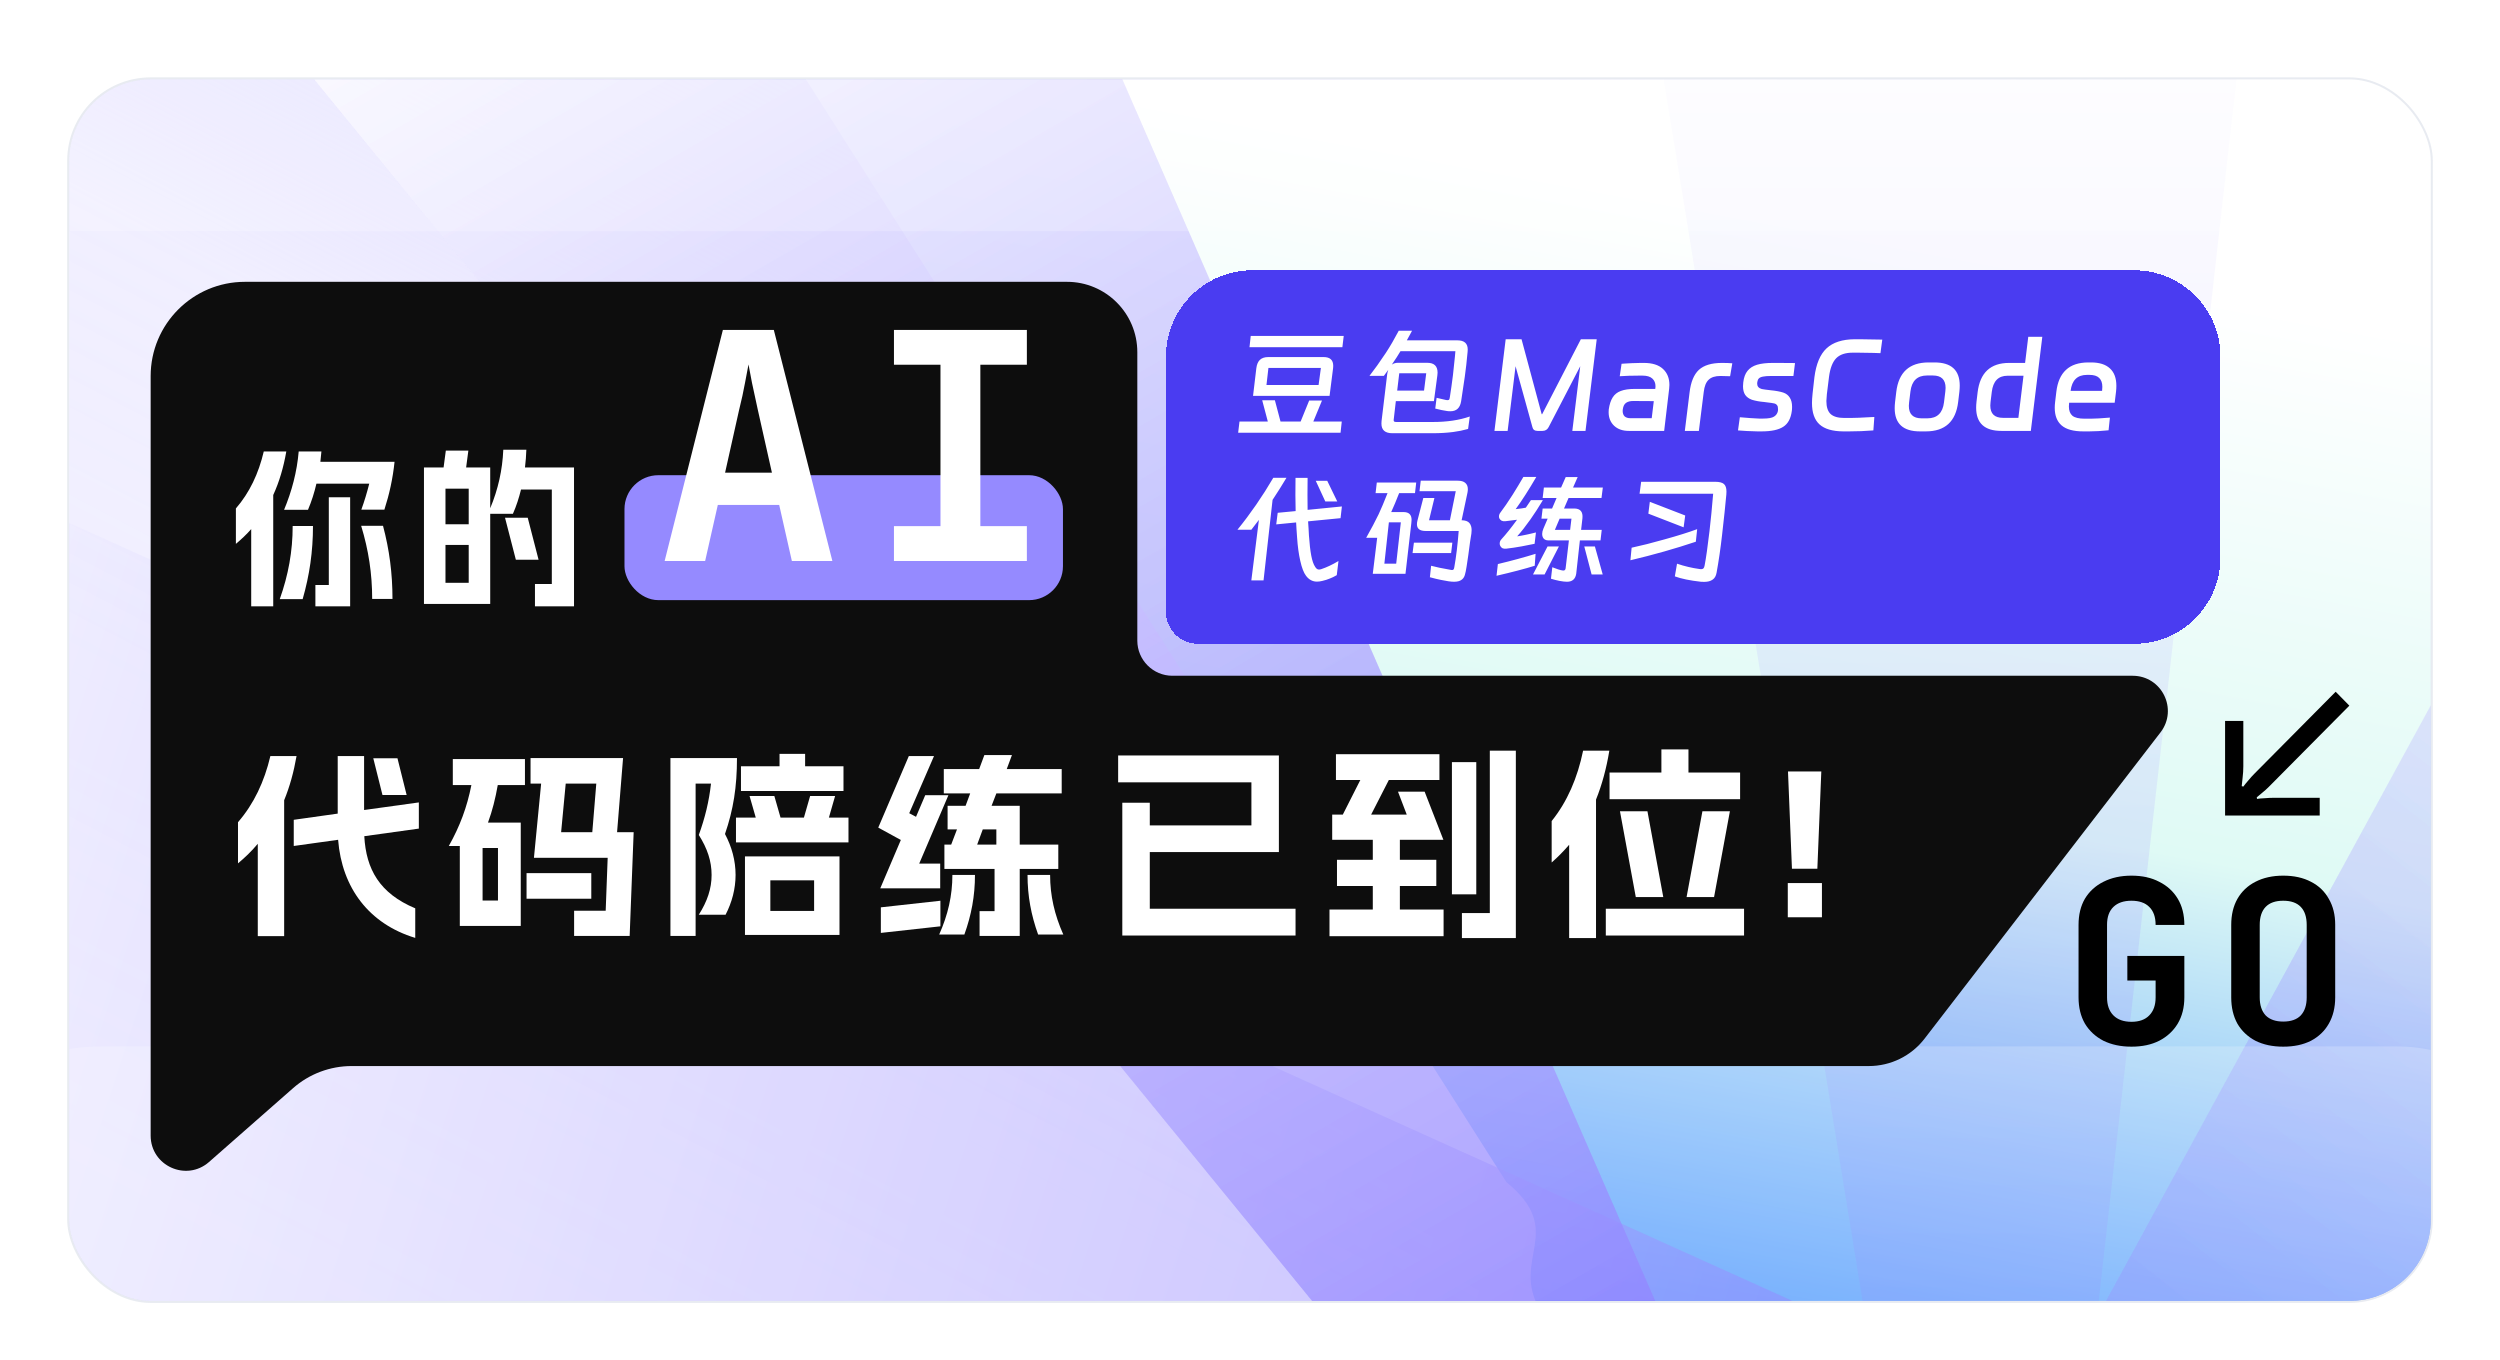 <svg width="1228" height="668" viewBox="0 0 1228 668" fill="none" xmlns="http://www.w3.org/2000/svg">
<g filter="url(#filter0_dd_1740_64960)">
<g clip-path="url(#clip0_1740_64960)">
<rect x="34" y="19" width="1160" height="600" rx="40" fill="white"/>
<rect x="34" y="19" width="1160" height="600" rx="40" fill="url(#paint0_linear_1740_64960)"/>
<path d="M756.427 623.412C768.667 644.623 795.631 650.822 796.873 655.084L911.674 763.507H1103.25L1163.53 659.733C1266.77 638.812 1195.46 603.098 1251.87 585.058C1300.36 569.55 1255.06 529.852 1309.88 519.682C1338.08 514.449 1338.08 484.234 1338.08 484.234L1506 -6H379.997L739.93 560.651C769.731 585.058 741.749 597.975 756.427 623.412Z" fill="url(#paint1_linear_1740_64960)"/>
<path d="M1106.99 -56L1020.72 709.1L929.556 709.1L805.024 -56L1106.99 -56Z" fill="url(#paint2_linear_1740_64960)" fill-opacity="0.2"/>
<path d="M1596.17 211.477L1058.62 762.716L986.636 706.785L1357.71 26.206L1596.17 211.477Z" fill="url(#paint3_linear_1740_64960)" fill-opacity="0.2"/>
<path d="M1596.17 211.477L1058.62 762.716L986.636 706.785L1357.71 26.206L1596.17 211.477Z" fill="url(#paint4_linear_1740_64960)" fill-opacity="0.2"/>
<path d="M-109.377 172.139L984.736 666.067L941.14 801.345L-253.79 620.249L-109.377 172.139Z" fill="url(#paint5_linear_1740_64960)" fill-opacity="0.5"/>
<path d="M464.932 -179L842.708 687.089L745.822 743.026L143.998 6.291L464.932 -179Z" fill="url(#paint6_linear_1740_64960)" fill-opacity="0.5"/>
<path d="M464.932 -179L842.708 687.089L745.822 743.026L143.998 6.291L464.932 -179Z" fill="url(#paint7_linear_1740_64960)" fill-opacity="0.5"/>
<g filter="url(#filter1_bf_1740_64960)">
<rect x="-50" y="-56" width="1327" height="149.537" rx="74.769" fill="white" fill-opacity="0.2"/>
</g>
<g filter="url(#filter2_bf_1740_64960)">
<rect x="-50" y="494" width="1327" height="200" rx="100" fill="white" fill-opacity="0.2"/>
</g>
<g filter="url(#filter3_d_1740_64960)">
<path d="M572.714 149.427C572.714 125.995 591.709 107 615.141 107L1048.27 107C1071.7 107 1090.69 125.995 1090.69 149.427L1090.69 248.06C1090.69 271.492 1071.7 290.488 1048.27 290.488L588.428 290.488C579.749 290.488 572.714 283.452 572.714 274.774L572.714 149.427Z" fill="#4A3CF1" shape-rendering="crispEdges"/>
<path d="M660.037 139.262L659.377 144.777L613.756 144.777L614.355 139.262L660.037 139.262ZM653.082 168.697L615.494 168.697L617.113 155.088C617.353 153.25 617.932 151.891 618.851 151.012C619.811 150.093 621.189 149.633 622.988 149.633L650.145 149.633C653.302 149.633 654.881 151.072 654.881 153.949C654.881 154.429 654.861 154.789 654.821 155.028L653.082 168.697ZM622.089 163.361L647.687 163.361L648.826 154.968L623.048 154.968L622.089 163.361ZM659.077 181.286L658.478 186.802L608.18 186.802L608.84 181.286L622.748 181.286L619.99 170.855H626.225L628.983 181.286L638.874 181.286L643.071 170.975L649.366 170.975L645.109 181.286L659.077 181.286ZM693.608 136.684L692.349 139.022L691.03 141.42L715.849 141.42C719.246 141.42 720.945 142.919 720.945 145.916C720.945 146.396 720.925 146.775 720.885 147.055C720.485 151.531 720.026 155.608 719.506 159.285C719.147 161.923 718.547 165.939 717.708 171.335C717.188 174.612 715.43 176.25 712.432 176.25C711.713 176.25 711.153 176.211 710.754 176.131C709.035 175.891 707.117 175.491 704.998 174.932L705.658 169.656L707.996 170.196L710.334 170.735C710.534 170.775 710.794 170.795 711.113 170.795C711.473 170.795 711.713 170.695 711.833 170.495C711.993 170.256 712.112 169.816 712.192 169.176C712.712 165.859 713.212 162.302 713.691 158.505C713.851 157.307 714.171 154.289 714.65 149.453C714.73 148.254 714.81 147.355 714.89 146.755L687.913 146.755C686.834 148.594 685.415 150.792 683.657 153.35C684.536 152.75 685.515 152.451 686.594 152.451L701.102 152.451C704.459 152.451 706.138 154.069 706.138 157.307C706.138 157.546 706.098 158.026 706.018 158.745L704.339 171.275L685.635 171.275L684.616 180.147L684.556 180.567C684.556 180.927 684.656 181.186 684.856 181.346C685.095 181.466 685.475 181.526 685.995 181.526L703.799 181.526C710.754 181.526 716.808 180.627 721.964 178.828L721.125 184.943C718.727 185.623 716.289 186.122 713.811 186.442C710.734 186.842 707.376 187.041 703.74 187.041L683.896 187.041C680.339 187.041 678.561 185.463 678.561 182.305C678.561 181.746 678.581 181.326 678.621 181.046L681.378 158.146C681.418 157.626 681.598 156.887 681.918 155.928L679.76 158.865H672.686C675.124 155.748 677.802 151.991 680.719 147.595C682.837 144.357 684.955 140.721 687.074 136.684L693.608 136.684ZM699.483 166.119L700.562 157.606L687.313 157.606L686.294 166.119L699.483 166.119ZM747.383 140.88L757.274 177.689H757.514L776.518 140.88L784.311 140.88L778.796 185.902H772.322L776.218 154.129L760.691 184.044C760.052 185.283 759.053 185.902 757.694 185.902H755.236C753.837 185.902 752.998 185.283 752.718 184.044L744.445 154.129L740.548 185.902H734.074L739.589 140.88L747.383 140.88ZM800.051 185.902C797.054 185.902 794.656 185.063 792.857 183.384C791.059 181.666 790.16 179.448 790.16 176.73C790.16 176.131 790.18 175.671 790.22 175.351C790.579 172.873 791.219 170.915 792.138 169.476C793.057 167.997 794.376 166.938 796.095 166.299C797.853 165.619 800.151 165.28 802.989 165.28H813.06L813.12 164.8C813.16 164.6 813.18 164.321 813.18 163.961C813.18 162.402 812.661 161.143 811.622 160.184C810.582 159.225 808.964 158.745 806.766 158.745H805.207C801.65 158.745 798.453 158.845 795.615 159.045L796.514 152.93L798.253 152.81C798.892 152.77 800.011 152.71 801.61 152.63C803.249 152.551 804.667 152.511 805.866 152.511H807.485C811.602 152.511 814.719 153.49 816.837 155.448C818.955 157.406 820.014 160.024 820.014 163.301C820.014 163.661 819.974 164.281 819.895 165.16L817.437 185.902H800.051ZM797.054 176.071C797.054 177.23 797.374 178.129 798.013 178.768C798.692 179.368 799.652 179.668 800.891 179.668L811.322 179.668L812.341 171.275L802.389 171.215C800.871 171.175 799.652 171.475 798.732 172.114C797.853 172.713 797.314 173.793 797.114 175.351L797.054 176.071ZM849.828 159.045C847.35 158.965 845.751 158.925 845.032 158.925C842.474 158.925 840.556 159.545 839.277 160.784C837.998 161.983 837.199 163.981 836.879 166.778L834.481 185.902L827.587 185.902L829.925 166.958C830.524 161.883 832.043 158.206 834.481 155.928C836.959 153.65 840.736 152.511 845.811 152.511C847.81 152.511 849.508 152.571 850.907 152.69L849.828 159.045ZM863.241 186.142C859.564 186.062 856.387 185.902 853.709 185.663L854.608 179.188C858.525 179.548 861.662 179.767 864.02 179.847H866.059C868.617 179.847 870.395 179.528 871.394 178.888C872.433 178.249 873.073 177.33 873.313 176.131C873.353 175.931 873.373 175.651 873.373 175.291C873.373 174.292 873.213 173.633 872.893 173.313C872.613 172.873 872.154 172.574 871.514 172.414C870.875 172.254 869.656 172.074 867.857 171.874L866.478 171.694C864.4 171.534 862.422 171.175 860.543 170.615C859.065 170.056 857.966 169.256 857.246 168.217C856.527 167.138 856.167 165.719 856.167 163.961C856.167 163.601 856.207 162.982 856.287 162.102C856.567 159.665 857.266 157.766 858.385 156.407C859.504 155.008 861.063 154.009 863.061 153.41C865.06 152.81 867.637 152.511 870.795 152.511H873.253L881.705 152.571L880.926 158.925H870.015C868.257 158.925 866.918 159.025 865.999 159.225C865.08 159.385 864.4 159.684 863.961 160.124C863.561 160.524 863.301 161.123 863.181 161.923C863.141 162.122 863.121 162.382 863.121 162.702C863.121 163.341 863.301 163.881 863.661 164.321C864.06 164.8 864.64 165.14 865.399 165.34C866.199 165.5 867.657 165.699 869.776 165.939C872.293 166.179 874.352 166.559 875.95 167.078C877.349 167.558 878.408 168.377 879.128 169.536C879.887 170.695 880.267 172.194 880.267 174.032C880.267 174.912 880.227 175.591 880.147 176.071C879.667 179.787 878.268 182.385 875.95 183.864C873.632 185.383 870.075 186.142 865.279 186.142H863.241ZM913.664 140.88C915.343 140.88 917.741 140.92 920.858 141L924.575 141.06L923.676 147.715L920.199 147.595C916.202 147.515 913.704 147.475 912.705 147.475H910.067C906.43 147.475 903.712 148.394 901.914 150.232C900.155 152.071 898.996 155.048 898.437 159.165L897.358 167.858C897.198 169.456 897.118 170.575 897.118 171.215C897.118 174.132 897.797 176.25 899.156 177.569C900.555 178.888 902.833 179.548 905.991 179.548H908.868C910.986 179.548 914.423 179.408 919.179 179.128L920.678 179.068L920.199 185.663C916.282 185.982 912.305 186.142 908.269 186.142L905.391 186.142C900.116 186.102 896.239 184.963 893.761 182.725C891.283 180.487 890.044 176.97 890.044 172.174C890.044 170.935 890.144 169.376 890.344 167.498L891.243 159.525C892.082 153.01 894.061 148.294 897.178 145.377C900.335 142.419 904.951 140.92 911.026 140.88H913.664ZM931.452 166.719C932.611 157.087 937.907 152.271 947.339 152.271H950.216C958.489 152.271 962.626 156.068 962.626 163.661C962.626 164.58 962.566 165.58 962.446 166.659L961.846 171.694C960.687 181.326 955.392 186.142 945.96 186.142H943.082C934.809 186.142 930.673 182.345 930.673 174.752C930.673 173.833 930.733 172.833 930.853 171.754L931.452 166.719ZM946.739 179.728C951.535 179.728 954.253 177.11 954.892 171.874L955.552 166.479C955.632 165.679 955.672 165.12 955.672 164.8C955.672 160.724 953.593 158.685 949.437 158.685H946.559C941.763 158.685 939.046 161.303 938.406 166.539L937.747 171.934C937.667 172.733 937.627 173.293 937.627 173.613C937.627 177.689 939.705 179.728 943.862 179.728L946.739 179.728ZM971.404 166.958C972.563 157.326 977.718 152.511 986.871 152.511L994.724 152.511L996.283 139.681H1003.18L997.542 185.902L983.094 185.902C974.821 185.902 970.684 182.106 970.684 174.512C970.684 173.593 970.744 172.594 970.864 171.514L971.404 166.958ZM991.427 179.488L993.945 158.805H986.091C981.575 158.805 978.997 161.463 978.358 166.778L977.758 171.694C977.678 172.494 977.638 173.073 977.638 173.433C977.638 177.469 979.717 179.488 983.873 179.488L991.427 179.488ZM1027.1 152.271C1031.21 152.271 1034.31 153.25 1036.39 155.208C1038.51 157.127 1039.56 159.984 1039.56 163.781C1039.56 164.66 1039.51 165.619 1039.39 166.659L1038.73 172.054L1016.36 172.054V172.114C1016.28 172.993 1016.24 173.593 1016.24 173.912C1016.24 175.951 1016.82 177.469 1017.98 178.469C1019.18 179.428 1021.18 179.907 1023.98 179.907H1026.92C1028.99 179.907 1032.15 179.728 1036.39 179.368L1035.73 185.603C1032.21 185.962 1029.05 186.142 1026.26 186.142L1023.32 186.142C1018.48 186.142 1014.93 185.163 1012.65 183.205C1010.41 181.246 1009.29 178.369 1009.29 174.572C1009.29 173.653 1009.35 172.713 1009.47 171.754L1010.07 166.719C1010.63 161.923 1012.21 158.326 1014.81 155.928C1017.4 153.49 1021.1 152.271 1025.9 152.271H1027.1ZM1032.55 166.239V166.179C1032.63 165.3 1032.67 164.66 1032.67 164.261C1032.67 162.342 1032.15 160.883 1031.11 159.884C1030.11 158.885 1028.51 158.386 1026.32 158.386H1025.12C1020.4 158.386 1017.72 161.003 1017.08 166.239L1032.55 166.239ZM631.92 208.924C629.722 212.601 627.444 216.218 625.086 219.775L620.65 259.341H614.655L618.372 229.606C617.293 231.085 616.054 232.704 614.655 234.462L607.821 234.462C614.215 226.589 620.09 218.076 625.446 208.924H631.92ZM642.292 208.984C642.252 210.902 642.232 213.66 642.232 217.257C642.232 220.654 642.252 223.132 642.292 224.69L659.137 223.012L658.478 228.767L642.531 230.326L642.771 233.983L642.951 237.28C643.231 241.356 643.61 244.654 644.09 247.171C644.57 249.689 645.209 251.528 646.008 252.687C646.528 253.566 647.147 254.006 647.867 254.006C648.187 254.006 648.546 253.946 648.946 253.826C651.624 252.946 654.461 251.608 657.459 249.809L656.619 256.763C655.38 257.483 654.221 258.042 653.142 258.442C652.103 258.881 650.904 259.261 649.545 259.581C648.586 259.821 647.707 259.941 646.908 259.941C644.749 259.941 642.951 258.981 641.512 257.063C640.393 255.584 639.454 253.146 638.695 249.749C637.935 246.392 637.416 242.595 637.136 238.359L636.836 234.042L636.656 230.865L626.885 231.824L627.604 226.129L636.417 225.29C636.337 221.933 636.297 219.315 636.297 217.437C636.297 213.76 636.317 210.942 636.357 208.984H642.292ZM646.308 210.422H651.943L656.859 220.554L650.984 220.554L646.308 210.422ZM700.262 235.062C697.425 235.062 696.006 233.963 696.006 231.764C696.006 231.165 696.086 230.565 696.246 229.966L699.123 218.875H704.579L701.941 229.786H712.192L715.07 215.518H697.265L697.865 210.363L716.029 210.363C717.708 210.363 718.947 210.722 719.746 211.442C720.585 212.161 721.005 213.18 721.005 214.499C721.005 215.059 720.945 215.638 720.825 216.238L717.948 229.786C719.786 229.826 721.065 230.286 721.784 231.165C722.504 232.044 722.863 233.203 722.863 234.642C722.863 235.601 722.704 236.92 722.384 238.599C722.224 239.678 722.124 240.317 722.084 240.517C721.445 245.473 720.945 249.05 720.585 251.248L720.405 252.447C720.126 254.285 719.826 255.724 719.506 256.763C719.186 257.802 718.627 258.582 717.828 259.101C717.028 259.701 715.809 260.001 714.171 260.001C712.772 260.001 710.654 259.701 707.816 259.101C706.377 258.822 704.559 258.382 702.361 257.782L702.96 252.147C705.118 252.747 708.376 253.426 712.732 254.185L713.212 254.245C713.571 254.245 713.831 254.145 713.991 253.946C714.151 253.746 714.271 253.386 714.351 252.867C715.27 247.791 715.989 241.856 716.509 235.062L700.262 235.062ZM690.371 256.104L674.304 256.104L676.463 238.419H671.067C673.545 234.023 675.583 230.166 677.182 226.849C678.421 224.211 679.88 220.754 681.558 216.477L675.683 216.477L676.283 211.262L695.646 211.262L695.047 216.477L687.254 216.477C685.855 220.074 684.556 223.172 683.357 225.769L689.412 225.769C692.049 225.769 693.368 227.048 693.368 229.606C693.368 229.926 693.328 230.446 693.248 231.165L690.371 256.104ZM680 251.128H685.815L688.093 230.805H682.218L680 251.128ZM713.391 240.817L712.792 245.912L693.848 245.912L694.507 240.817L713.391 240.817ZM753.797 241.356C752.558 241.636 750.44 242.056 747.443 242.615C744.805 243.095 742.267 243.475 739.829 243.754C739.11 243.834 738.49 243.754 737.971 243.514C737.491 243.235 737.131 242.835 736.891 242.315C736.732 241.996 736.652 241.636 736.652 241.236C736.652 240.437 736.931 239.738 737.491 239.138C739.729 236.7 742.287 233.503 745.164 229.546C743.606 229.786 741.687 230.026 739.409 230.266C738.73 230.346 738.13 230.266 737.611 230.026C737.131 229.746 736.772 229.386 736.532 228.947C736.372 228.667 736.292 228.327 736.292 227.928C736.292 227.208 736.572 226.509 737.131 225.829C738.69 223.791 740.648 220.934 743.006 217.257C743.646 216.258 744.565 214.759 745.764 212.761C747.043 210.602 747.882 209.184 748.282 208.504L754.636 208.504C751.04 214.699 747.662 219.974 744.505 224.331C746.783 224.091 748.442 223.851 749.481 223.611C750.72 221.853 751.559 220.614 751.999 219.894H757.874C755.795 223.372 753.757 226.529 751.759 229.366C749.361 232.764 747.183 235.541 745.224 237.699C746.623 237.5 748.162 237.22 749.841 236.86L752.238 236.321L754.457 235.781L753.797 241.356ZM770.643 239.678L760.452 239.678C759.572 239.678 758.853 239.398 758.293 238.838C757.774 238.239 757.514 237.46 757.514 236.5C757.514 235.701 757.714 234.842 758.114 233.923L760.212 229.007L757.154 229.007L757.754 224.031L762.37 224.031L764.588 218.875L757.754 218.875L758.353 213.72L766.806 213.72L769.084 208.564H774.959L772.681 213.72L787.309 213.72L786.649 218.875H770.463L768.245 224.031H773.58C776.338 224.151 777.577 225.73 777.297 228.767L776.638 234.522H786.769L786.17 239.678H776.038L774.24 256.044C773.84 258.682 772.322 260.001 769.684 260.001C768.725 260.001 767.506 259.861 766.027 259.581C764.588 259.301 763.189 258.941 761.83 258.502L762.49 252.867C763.609 253.306 764.588 253.666 765.427 253.946C766.307 254.225 767.066 254.405 767.705 254.485H768.005C768.565 254.485 768.904 254.145 769.024 253.466L770.643 239.678ZM766.087 229.007L763.749 234.522L771.242 234.522L771.902 229.007L766.087 229.007ZM753.018 256.404L760.152 242.675H765.727L758.713 256.404H753.018ZM783.412 242.675L787.249 256.404H781.793L778.197 242.675H783.412ZM753.857 252.147C749.101 253.626 742.846 255.265 735.093 257.063L735.752 251.308C742.747 249.629 748.921 247.951 754.277 246.272L753.857 252.147ZM842.582 210.902C844.54 210.902 845.939 211.262 846.778 211.981C847.618 212.701 848.037 213.94 848.037 215.698C848.037 216.298 848.017 216.777 847.977 217.137C847.538 222.053 846.838 228.687 845.879 237.04C845.12 243.714 844.221 249.889 843.182 255.564C842.902 257.163 842.242 258.302 841.203 258.981C840.204 259.701 838.825 260.06 837.067 260.06C836.347 260.06 835.808 260.04 835.448 260.001C830.093 259.401 825.836 258.522 822.679 257.363L823.758 251.128C827.395 252.367 831.112 253.246 834.909 253.766L835.568 253.826C836.048 253.826 836.427 253.706 836.707 253.466C836.987 253.186 837.187 252.707 837.307 252.027C838.026 248.27 838.825 242.635 839.704 235.122C840.344 229.686 840.943 223.571 841.503 216.777L805.354 216.777L806.133 210.902L842.582 210.902ZM810.389 220.734L827.775 227.448L826.995 233.263L809.67 226.549L810.389 220.734ZM832.99 240.337C822.999 243.694 812.288 246.732 800.857 249.449L801.457 243.275C806.133 242.276 811.508 240.917 817.583 239.198C824.218 237.36 829.573 235.681 833.65 234.162L832.99 240.337Z" fill="white"/>
</g>
<g filter="url(#filter4_bd_1740_64960)">
<path d="M74 158.993C74 133.413 94.737 112.676 120.318 112.676H348.881H524.106C543.183 112.676 558.649 128.141 558.649 147.219V288.907C558.649 298.446 566.382 306.179 575.921 306.179H1047.56C1061.89 306.179 1069.99 322.635 1061.24 333.991L945.35 484.425C938.81 492.914 928.701 497.887 917.985 497.887H172.754C162.156 497.887 151.921 501.745 143.96 508.74L102.672 545.016C91.512 554.821 74 546.897 74 532.041L74 158.993Z" fill="#0D0D0D"/>
</g>
<path d="M894.626 358.953L892.683 406.717H880.205L878.262 358.953H894.626ZM878.159 430.548V413.774H894.933V430.548H878.159Z" fill="white"/>
<path d="M762.177 383.298C769.847 373.786 774.859 362.126 777.621 348.728H790.508C789.076 357.422 786.928 365.399 783.962 372.763V440.778H770.768V394.958C768.109 398.026 765.245 400.992 762.177 403.651V383.298ZM788.769 439.551V426.357H856.681V439.551H788.769ZM790.61 372.559V359.467H816.077V348.114H829.373V359.467H854.738V372.559H790.61ZM795.724 378.491H809.224L816.998 420.629H803.497L795.724 378.491ZM828.453 420.629L836.226 378.491H849.727L841.953 420.629H828.453Z" fill="white"/>
<path d="M718.093 440.778V428.504H731.798V348.728H744.583V440.778H718.093ZM653.044 439.857V426.766H674.318V415.208H656.726V402.321H674.318V392.503H654.374V380.127H659.59L668.181 363.149H656.215V350.466H707.047V363.149H682.193L673.5 380.127H690.989L686.693 368.876H699.785L708.99 392.503H687.614V402.321H705.513V415.208H687.614V426.766H709.092V439.857H653.044ZM713.183 419.299V354.353H725.15V419.299H713.183Z" fill="white"/>
<path d="M551.277 439.55V374.296H564.778V385.445H614.69V364.273H549.232V351.079H628.19V398.536H564.778V426.356H636.373V439.55H551.277Z" fill="white"/>
<path d="M432.38 416.357L442.49 392.603L431.398 386.518L446.416 351.378H458.784L446.612 379.45L449.95 381.217L454.465 370.616H465.851L451.52 404.186H461.826V416.357H432.38ZM432.674 438.246V425.682L461.925 422.443V435.007L432.674 438.246ZM461.336 439.031C465.655 429.314 467.814 419.891 467.814 409.781H478.906C478.906 420.087 477.139 429.51 473.703 439.031H461.336ZM463.593 369.733V357.758H480.967L483.519 350.887H497.065L494.513 357.758H521.506V369.733H489.408L487.053 375.818H500.893V394.861H519.837V406.836H500.893V439.718H481.163V427.547H488.525V406.836H463.888V394.861H467.225L470.072 387.401H465.458V375.818H474.292L476.55 369.733H463.593ZM479.985 394.861H489.408V387.401H482.734L479.985 394.861ZM504.721 409.781H515.813C515.813 419.891 517.972 429.314 522.291 439.031H509.923C506.488 429.51 504.721 420.087 504.721 409.781Z" fill="white"/>
<path d="M412.357 400.65V439.226H365.929V400.65H412.357ZM329.317 439.716V352.357H362.003C362.003 366.59 360.236 377.682 356.114 389.657C359.451 395.939 361.316 402.711 361.316 409.779C361.316 416.552 359.549 423.226 356.408 429.312H343.255C347.476 422.637 349.537 416.453 349.537 409.779C349.537 403.006 347.476 396.822 343.255 390.147C346.298 381.706 348.261 373.755 349.243 364.921H341.685V439.716H329.317ZM361.512 393.779V381.608H371.23L368.187 371.007H380.358L383.401 381.608H394.885L397.928 371.007H410.198L407.155 381.608H416.774V393.779H361.512ZM363.966 368.553V356.382H382.91V350.296H395.474V356.382H414.32V368.553H363.966ZM378.395 427.447H399.891V412.429H378.395V427.447Z" fill="white"/>
<path d="M237.047 396.528V422.343H244.605V396.528H237.047ZM220.459 395.546C225.956 385.731 229.391 376.504 231.55 365.609H222.422V352.848H257.856V365.609H244.507C243.329 372.283 241.857 378.173 239.697 384.062H255.795V434.809H225.857V395.546H220.459ZM258.642 421.46V408.896H290.444V421.46H258.642ZM260.605 364.921V352.357H306.051L303.106 388.773H311.253L309.29 439.717H282.003V427.349H297.512L298.493 401.337H262.273L265.807 364.921H260.605ZM275.623 388.773H290.935L292.898 364.921H277.88L275.623 388.773Z" fill="white"/>
<path d="M203.969 440.698C181.295 433.827 167.945 416.159 166.08 392.504L144.29 395.546V382.688L165.884 379.645V351.376H178.841V377.878L205.736 374.148V387.007L178.939 390.737C179.822 406.933 186.399 418.809 203.969 426.171V440.698ZM116.904 404.086V383.866C124.658 374.934 129.861 363.94 132.805 351.376H145.664C144.29 359.228 142.327 366.394 139.578 373.069V439.815H126.622V394.467C123.677 398 120.438 401.141 116.904 404.086ZM183.356 352.456H195.233L199.748 370.516H187.871L183.356 352.456Z" fill="white"/>
<path d="M208.252 209.629H217.888L218.987 201.345H230.059L228.96 209.629H240.794V229.661C244.682 220.363 246.795 210.812 247.218 200.923H258.544C258.459 203.881 258.206 206.755 257.868 209.629H281.957V277.839H262.77V266.851H271.053V220.448H255.924C254.909 224.589 253.641 228.562 251.951 232.366H240.794V276.656H208.252V209.629ZM218.818 266.26H230.228V247.664H218.818V266.26ZM218.818 237.522H230.228V220.025H218.818V237.522ZM248.063 234.31H259.22L264.545 254.933H253.388L248.063 234.31Z" fill="white"/>
<path d="M115.869 229.745C122.547 222.053 127.027 212.587 129.562 201.768H140.635C139.282 209.544 137.169 216.728 134.211 223.152V277.839H123.392V239.888C121.11 242.508 118.574 244.875 115.869 247.157V229.745ZM137.423 274.289C141.649 262.371 143.762 250.791 143.762 238.366H153.736C153.736 250.96 152.045 262.54 148.665 274.289H137.423ZM139.536 230.421C143.34 221.293 145.875 211.741 146.721 201.768H157.878L157.37 206.839H193.8C192.955 215.038 191.264 222.729 188.813 230.337H177.487C179.009 226.195 180.276 221.884 181.375 217.573H155.426C154.412 221.969 153.06 226.195 151.285 230.421H139.536ZM154.919 277.839V267.358H161.512V224.251H171.993V277.839H154.919ZM177.403 238.282H188.137C191.264 250.031 192.786 261.61 192.786 274.204H182.812C182.812 261.779 181.037 250.2 177.403 238.282Z" fill="white"/>
<rect x="306.745" y="213.416" width="215.376" height="61.371" rx="16.656" fill="#958AFF"/>
<path d="M326.472 255.549L355.074 142.073H380.101L408.859 255.549H388.962L382.744 228.035H352.587L346.369 255.549H326.472ZM356.163 212.179H379.168L372.329 181.712C371.189 176.634 370.204 172.074 369.375 168.033C368.546 163.888 367.976 160.882 367.665 159.017C367.355 160.882 366.785 163.888 365.956 168.033C365.23 172.074 364.246 176.582 363.002 181.557L356.163 212.179ZM439.11 255.549V238.45H461.96V159.172H439.11V142.073H504.397V159.172H481.547V238.45H504.397V255.549H439.11Z" fill="white"/>
<path d="M1092.96 380.6V334.12H1101.92V356.408C1101.92 358.275 1101.8 360.104 1101.58 361.896C1101.43 363.688 1101.28 365.107 1101.13 366.152L1101.92 366.376C1102.51 365.555 1103.33 364.547 1104.38 363.352C1105.42 362.083 1106.47 360.925 1107.52 359.88L1147.28 319.784L1154 326.616L1114.46 366.488C1113.49 367.459 1112.41 368.429 1111.21 369.4C1110.09 370.371 1109.2 371.117 1108.52 371.64L1108.64 372.424C1109.46 372.275 1110.69 372.163 1112.33 372.088C1113.97 371.939 1115.73 371.864 1117.6 371.864H1139.44V380.6H1092.96ZM1046.97 494.12C1041.74 494.12 1037.15 493.149 1033.19 491.208C1029.31 489.192 1026.28 486.392 1024.12 482.808C1022.03 479.149 1020.98 474.856 1020.98 469.928V434.312C1020.98 429.309 1022.03 425.016 1024.12 421.432C1026.28 417.848 1029.31 415.085 1033.19 413.144C1037.15 411.128 1041.74 410.12 1046.97 410.12C1052.27 410.12 1056.82 411.128 1060.63 413.144C1064.51 415.085 1067.54 417.848 1069.7 421.432C1071.87 425.016 1072.95 429.309 1072.95 434.312H1058.84C1058.84 430.429 1057.79 427.48 1055.7 425.464C1053.69 423.448 1050.77 422.44 1046.97 422.44C1043.16 422.44 1040.21 423.448 1038.12 425.464C1036.03 427.48 1034.98 430.392 1034.98 434.2V469.928C1034.98 473.736 1036.03 476.685 1038.12 478.776C1040.21 480.867 1043.16 481.912 1046.97 481.912C1050.77 481.912 1053.69 480.867 1055.7 478.776C1057.79 476.685 1058.84 473.736 1058.84 469.928V461.64H1044.95V449.544H1072.95V469.928C1072.95 474.856 1071.87 479.149 1069.7 482.808C1067.54 486.392 1064.51 489.192 1060.63 491.208C1056.82 493.149 1052.27 494.12 1046.97 494.12ZM1121.52 494.12C1116.29 494.12 1111.73 493.149 1107.85 491.208C1104.04 489.192 1101.09 486.392 1099 482.808C1096.99 479.149 1095.98 474.856 1095.98 469.928V434.312C1095.98 429.384 1096.99 425.128 1099 421.544C1101.09 417.885 1104.04 415.085 1107.85 413.144C1111.73 411.128 1116.29 410.12 1121.52 410.12C1126.82 410.12 1131.37 411.128 1135.18 413.144C1138.99 415.085 1141.9 417.885 1143.92 421.544C1146.01 425.128 1147.05 429.347 1147.05 434.2V469.928C1147.05 474.856 1146.01 479.149 1143.92 482.808C1141.9 486.392 1138.99 489.192 1135.18 491.208C1131.37 493.149 1126.82 494.12 1121.52 494.12ZM1121.52 481.8C1125.32 481.8 1128.2 480.792 1130.14 478.776C1132.08 476.685 1133.05 473.736 1133.05 469.928V434.312C1133.05 430.429 1132.08 427.48 1130.14 425.464C1128.2 423.448 1125.32 422.44 1121.52 422.44C1117.71 422.44 1114.83 423.448 1112.89 425.464C1110.95 427.48 1109.98 430.429 1109.98 434.312V469.928C1109.98 473.736 1110.95 476.685 1112.89 478.776C1114.91 480.792 1117.78 481.8 1121.52 481.8Z" fill="black"/>
</g>
<rect x="33.5" y="18.5" width="1161" height="601" rx="40.5" stroke="#4D6B99" stroke-opacity="0.13"/>
</g>
<defs>
<filter id="filter0_dd_1740_64960" x="0" y="0" width="1228" height="668" filterUnits="userSpaceOnUse" color-interpolation-filters="sRGB">
<feFlood flood-opacity="0" result="BackgroundImageFix"/>
<feColorMatrix in="SourceAlpha" type="matrix" values="0 0 0 0 0 0 0 0 0 0 0 0 0 0 0 0 0 0 127 0" result="hardAlpha"/>
<feOffset dy="5"/>
<feGaussianBlur stdDeviation="7.5"/>
<feColorMatrix type="matrix" values="0 0 0 0 0 0 0 0 0 0 0 0 0 0 0 0 0 0 0.05 0"/>
<feBlend mode="normal" in2="BackgroundImageFix" result="effect1_dropShadow_1740_64960"/>
<feColorMatrix in="SourceAlpha" type="matrix" values="0 0 0 0 0 0 0 0 0 0 0 0 0 0 0 0 0 0 127 0" result="hardAlpha"/>
<feMorphology radius="2" operator="erode" in="SourceAlpha" result="effect2_dropShadow_1740_64960"/>
<feOffset dy="15"/>
<feGaussianBlur stdDeviation="17.5"/>
<feColorMatrix type="matrix" values="0 0 0 0 0 0 0 0 0 0 0 0 0 0 0 0 0 0 0.05 0"/>
<feBlend mode="normal" in2="effect1_dropShadow_1740_64960" result="effect2_dropShadow_1740_64960"/>
<feBlend mode="normal" in="SourceGraphic" in2="effect2_dropShadow_1740_64960" result="shape"/>
</filter>
<filter id="filter1_bf_1740_64960" x="-109.815" y="-115.815" width="1446.63" height="269.167" filterUnits="userSpaceOnUse" color-interpolation-filters="sRGB">
<feFlood flood-opacity="0" result="BackgroundImageFix"/>
<feGaussianBlur in="BackgroundImageFix" stdDeviation="29.907"/>
<feComposite in2="SourceAlpha" operator="in" result="effect1_backgroundBlur_1740_64960"/>
<feBlend mode="normal" in="SourceGraphic" in2="effect1_backgroundBlur_1740_64960" result="shape"/>
<feGaussianBlur stdDeviation="24.369" result="effect2_foregroundBlur_1740_64960"/>
</filter>
<filter id="filter2_bf_1740_64960" x="-109.815" y="434.185" width="1446.63" height="319.63" filterUnits="userSpaceOnUse" color-interpolation-filters="sRGB">
<feFlood flood-opacity="0" result="BackgroundImageFix"/>
<feGaussianBlur in="BackgroundImageFix" stdDeviation="29.907"/>
<feComposite in2="SourceAlpha" operator="in" result="effect1_backgroundBlur_1740_64960"/>
<feBlend mode="normal" in="SourceGraphic" in2="effect1_backgroundBlur_1740_64960" result="shape"/>
<feGaussianBlur stdDeviation="24.369" result="effect2_foregroundBlur_1740_64960"/>
</filter>
<filter id="filter3_d_1740_64960" x="566.957" y="107" width="529.493" height="195.002" filterUnits="userSpaceOnUse" color-interpolation-filters="sRGB">
<feFlood flood-opacity="0" result="BackgroundImageFix"/>
<feColorMatrix in="SourceAlpha" type="matrix" values="0 0 0 0 0 0 0 0 0 0 0 0 0 0 0 0 0 0 127 0" result="hardAlpha"/>
<feOffset dy="5.757"/>
<feGaussianBlur stdDeviation="2.879"/>
<feComposite in2="hardAlpha" operator="out"/>
<feColorMatrix type="matrix" values="0 0 0 0 0 0 0 0 0 0 0 0 0 0 0 0 0 0 0.25 0"/>
<feBlend mode="normal" in2="BackgroundImageFix" result="effect1_dropShadow_1740_64960"/>
<feBlend mode="normal" in="SourceGraphic" in2="effect1_dropShadow_1740_64960" result="shape"/>
</filter>
<filter id="filter4_bd_1740_64960" x="68.243" y="107.223" width="1002.38" height="453.638" filterUnits="userSpaceOnUse" color-interpolation-filters="sRGB">
<feFlood flood-opacity="0" result="BackgroundImageFix"/>
<feGaussianBlur in="BackgroundImageFix" stdDeviation="2.727"/>
<feComposite in2="SourceAlpha" operator="in" result="effect1_backgroundBlur_1740_64960"/>
<feColorMatrix in="SourceAlpha" type="matrix" values="0 0 0 0 0 0 0 0 0 0 0 0 0 0 0 0 0 0 127 0" result="hardAlpha"/>
<feOffset dy="5.757"/>
<feGaussianBlur stdDeviation="2.879"/>
<feComposite in2="hardAlpha" operator="out"/>
<feColorMatrix type="matrix" values="0 0 0 0 0 0 0 0 0 0 0 0 0 0 0 0 0 0 0.25 0"/>
<feBlend mode="normal" in2="effect1_backgroundBlur_1740_64960" result="effect2_dropShadow_1740_64960"/>
<feBlend mode="normal" in="SourceGraphic" in2="effect2_dropShadow_1740_64960" result="shape"/>
</filter>
<linearGradient id="paint0_linear_1740_64960" x1="1128.54" y1="62.063" x2="693.238" y2="894.385" gradientUnits="userSpaceOnUse">
<stop stop-color="white"/>
<stop offset="0.551" stop-color="#AFA5FF" stop-opacity="0.18"/>
<stop offset="1" stop-color="#6D5BFF" stop-opacity="0.05"/>
</linearGradient>
<linearGradient id="paint1_linear_1740_64960" x1="962.497" y1="703.5" x2="1070.64" y2="123.674" gradientUnits="userSpaceOnUse">
<stop stop-color="#3687FF"/>
<stop offset="0.539" stop-color="#DFFAF5"/>
<stop offset="1" stop-color="white"/>
</linearGradient>
<linearGradient id="paint2_linear_1740_64960" x1="956.009" y1="709.1" x2="956.009" y2="-56" gradientUnits="userSpaceOnUse">
<stop stop-color="#6D5BFF"/>
<stop offset="1" stop-color="white"/>
</linearGradient>
<linearGradient id="paint3_linear_1740_64960" x1="1007.52" y1="723.015" x2="1476.94" y2="118.842" gradientUnits="userSpaceOnUse">
<stop stop-color="#6D5BFF"/>
<stop offset="1" stop-color="white"/>
</linearGradient>
<linearGradient id="paint4_linear_1740_64960" x1="1007.52" y1="723.015" x2="1476.94" y2="118.842" gradientUnits="userSpaceOnUse">
<stop stop-color="#6D5BFF"/>
<stop offset="1" stop-color="white"/>
</linearGradient>
<linearGradient id="paint5_linear_1740_64960" x1="953.79" y1="762.09" x2="-181.583" y2="396.194" gradientUnits="userSpaceOnUse">
<stop stop-color="#6D5BFF"/>
<stop offset="1" stop-color="white"/>
</linearGradient>
<linearGradient id="paint6_linear_1740_64960" x1="773.937" y1="726.794" x2="304.465" y2="-86.354" gradientUnits="userSpaceOnUse">
<stop stop-color="#6D5BFF"/>
<stop offset="1" stop-color="white"/>
</linearGradient>
<linearGradient id="paint7_linear_1740_64960" x1="773.937" y1="726.794" x2="304.465" y2="-86.354" gradientUnits="userSpaceOnUse">
<stop stop-color="#6D5BFF"/>
<stop offset="1" stop-color="white"/>
</linearGradient>
<clipPath id="clip0_1740_64960">
<rect x="34" y="19" width="1160" height="600" rx="40" fill="white"/>
</clipPath>
</defs>
</svg>
